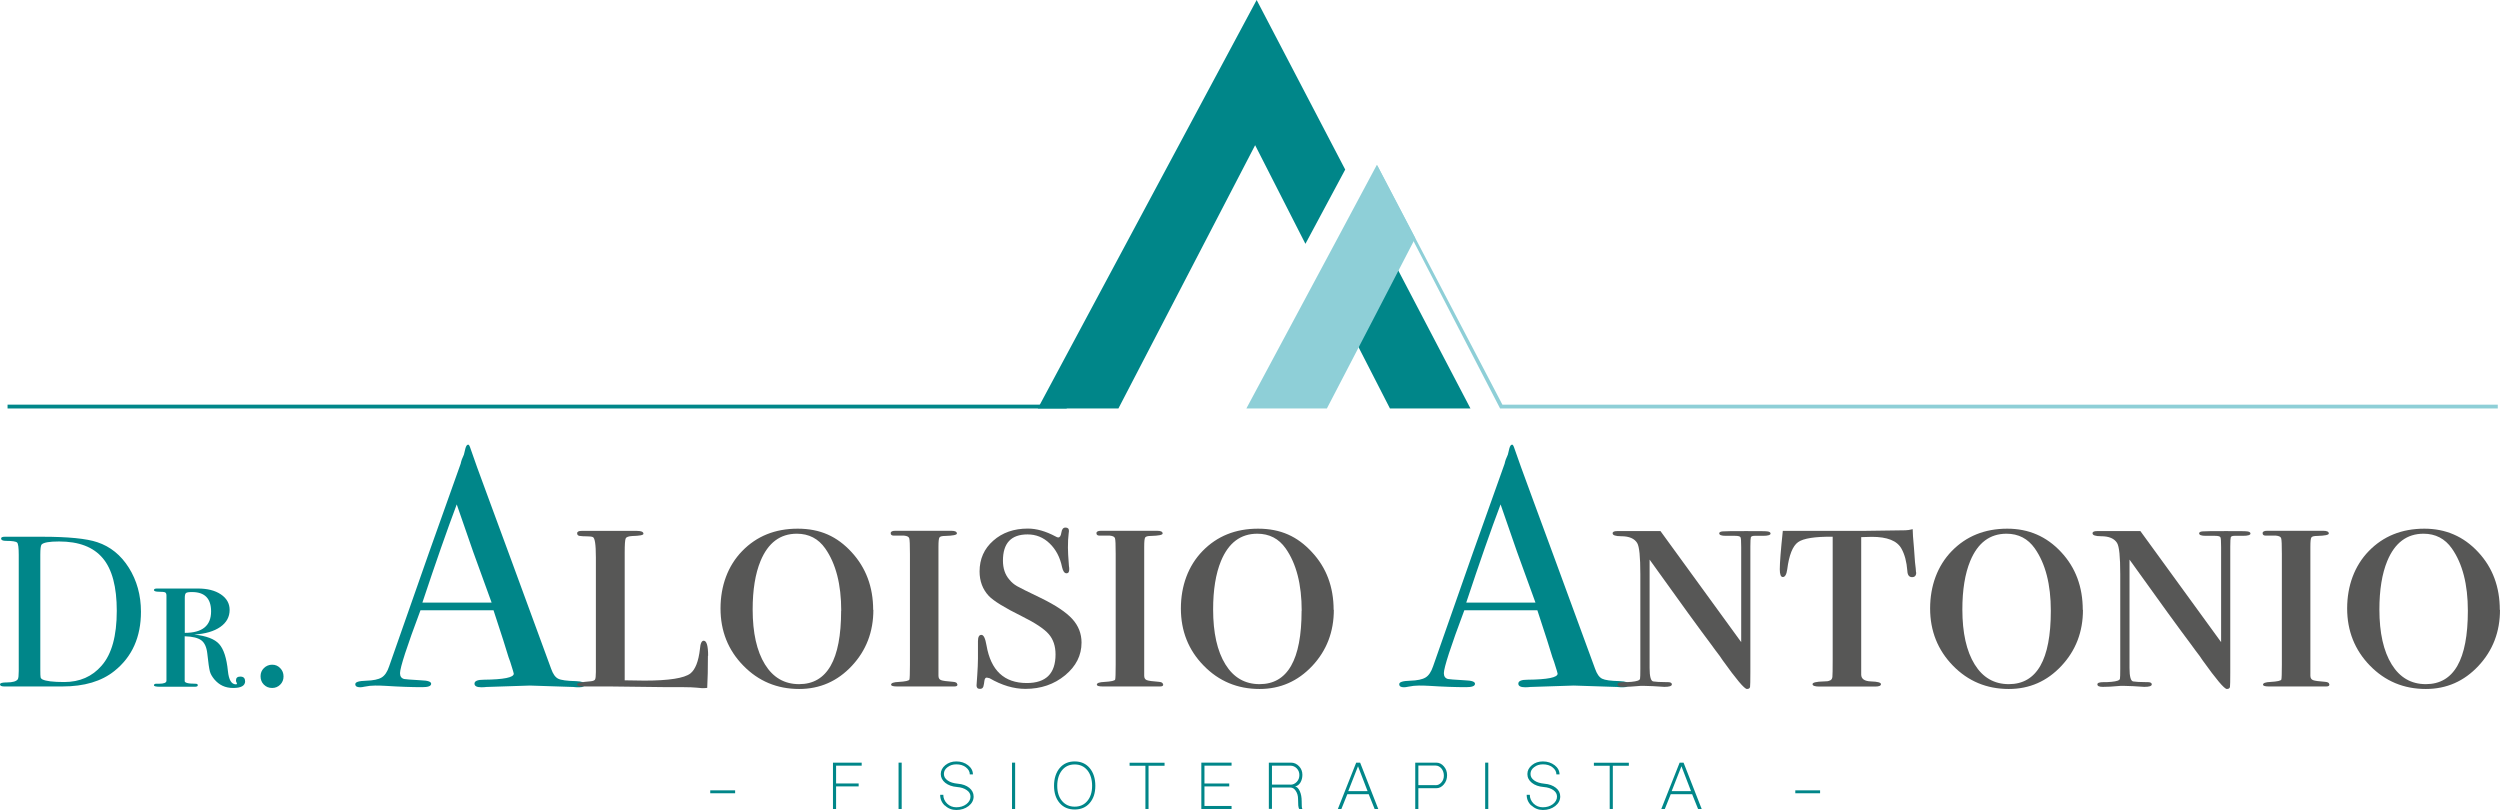 <svg xmlns="http://www.w3.org/2000/svg" viewBox="0 0 248.12 80.41"><defs><style>.d{fill:#008689;}.e{fill:#8ecfd7;}.f{fill:#575756;}</style></defs><g id="a"></g><g id="b"><g id="c"><g><path class="d" d="M13.99,60.71c0,2.52-.88,4.48-2.63,5.88-1.28,1.03-3,1.54-5.16,1.54H.41c-.27,0-.41-.07-.41-.21,0-.13,.23-.19,.68-.19,.58,0,.95-.11,1.09-.32,.06-.1,.09-.37,.09-.81v-11.53c0-.7-.05-1.11-.16-1.22-.11-.11-.47-.17-1.1-.17-.33,0-.49-.08-.49-.24,0-.11,.12-.17,.36-.17-.01,0,.14,0,.47,0h3.25c2.57,0,4.39,.18,5.46,.54,1.3,.43,2.35,1.28,3.14,2.54s1.2,2.72,1.2,4.37Zm-2.4-.09c0-2.37-.46-4.12-1.39-5.22-.93-1.11-2.37-1.66-4.34-1.66-.96,0-1.53,.1-1.73,.3-.09,.1-.13,.44-.13,1.03v11.42c0,.4,.01,.64,.03,.73s.08,.16,.18,.21c.34,.17,1.06,.26,2.16,.26,1.54,0,2.78-.54,3.72-1.63,1-1.14,1.5-2.95,1.5-5.43Z"></path><path class="d" d="M24.33,67.6c0,.46-.4,.68-1.19,.68s-1.39-.29-1.88-.87c-.21-.26-.36-.51-.43-.77s-.16-.86-.26-1.81c-.07-.61-.27-1.04-.59-1.28-.32-.24-.87-.38-1.65-.4v4.41c-.04,.2,.31,.3,1.07,.3,.16,0,.23,.05,.23,.15s-.1,.15-.3,.15h-3.45c-.4,0-.6-.05-.6-.14,0-.1,.07-.16,.21-.16h.3c.48,0,.73-.1,.73-.3v-8.45c0-.16-.04-.26-.12-.31s-.29-.07-.62-.07-.5-.06-.5-.17c0-.1,.1-.15,.3-.15h4.04c.96,0,1.72,.19,2.3,.58,.58,.39,.87,.91,.87,1.54,0,.7-.31,1.26-.92,1.69-.61,.43-1.48,.69-2.59,.76,1.2,.13,2.02,.44,2.47,.94s.74,1.39,.87,2.68c.09,.88,.35,1.32,.79,1.32,.07,0,.11-.02,.11-.06,0-.01-.02-.06-.05-.14-.04-.07-.05-.13-.05-.18,0-.26,.14-.39,.43-.39,.31,0,.47,.15,.47,.45Zm-3.38-6.92c0-1.28-.63-1.92-1.89-1.92-.33,0-.53,.03-.6,.1-.08,.06-.12,.22-.12,.46v3.49c1.74,0,2.61-.71,2.61-2.13Z"></path><path class="d" d="M28.14,67.14c0,.32-.11,.59-.33,.81-.22,.22-.49,.33-.8,.33-.33,0-.6-.11-.82-.33-.22-.22-.33-.5-.33-.83s.11-.59,.33-.81,.5-.34,.82-.34,.58,.11,.8,.34c.22,.22,.33,.5,.33,.83Z"></path><path class="d" d="M58.02,67.92c0,.19-.17,.29-.51,.29-.23,0-.43,0-.61-.03l-4.31-.14-4.31,.14c-.16,.02-.33,.03-.51,.03-.45,0-.68-.12-.68-.36,0-.26,.31-.39,.92-.39,1.99-.02,2.98-.22,2.98-.6,0-.02-.02-.11-.07-.27l-.28-.9-.17-.47c-.2-.7-.7-2.25-1.49-4.65h-7.25c-1.36,3.62-2.03,5.7-2.03,6.24,0,.32,.14,.51,.41,.58,.07,.02,.63,.07,1.7,.13,.66,.02,.98,.14,.98,.34,0,.23-.29,.34-.88,.34-1.04,0-2.25-.04-3.63-.13-.34-.02-.69-.03-1.05-.03s-.71,.04-1.05,.11c-.18,.04-.33,.06-.44,.06-.32,0-.48-.1-.48-.31s.36-.32,1.07-.34c.71-.02,1.23-.13,1.54-.32,.32-.19,.57-.56,.75-1.11,2.91-8.35,5.28-15.05,7.1-20.11,.05-.27,.16-.57,.32-.9l.15-.62c.07-.25,.16-.37,.27-.37,.07,0,.12,.07,.17,.2,.29,.88,.96,2.72,2,5.53,.81,2.19,2.84,7.7,6.07,16.52,.18,.51,.41,.84,.7,.98,.28,.14,.87,.22,1.75,.24,.59,.02,.88,.13,.88,.32Zm-9.23-8.12c-.37-1.02-.98-2.7-1.83-5.04l-1.63-4.7c-.94,2.5-2.08,5.75-3.41,9.75h6.86Z"></path><path class="f" d="M70.26,65.08c0,1.27-.02,2.33-.07,3.19-.14,.02-.31,.03-.51,.03-.02,0-.2-.02-.53-.05-.33-.03-.75-.05-1.27-.05h-1.59l-5.8-.07h-2.78c-.29,0-.44-.07-.44-.22,0-.13,.44-.22,1.32-.29,.25-.02,.4-.08,.46-.17,.06-.09,.09-.34,.09-.75v-11.39c0-1.27-.1-1.94-.31-2.01-.09-.04-.29-.07-.59-.07s-.5-.01-.59-.03c-.25,0-.37-.09-.37-.27,0-.16,.15-.24,.44-.24h5.49c.43,0,.65,.09,.65,.29,0,.13-.37,.2-1.12,.22-.36,.02-.58,.1-.64,.24-.07,.14-.1,.62-.1,1.46v12.62c.9,.02,1.55,.03,1.96,.03,2.43,0,3.95-.24,4.56-.71,.49-.39,.81-1.2,.95-2.44,.04-.54,.17-.81,.37-.81,.29,0,.44,.5,.44,1.49Z"></path><path class="f" d="M86.68,60.52c0,2.19-.71,4.04-2.14,5.57-1.42,1.52-3.17,2.29-5.22,2.29-2.19,0-4.04-.77-5.55-2.32-1.51-1.54-2.26-3.44-2.26-5.67s.72-4.23,2.15-5.7c1.44-1.48,3.27-2.22,5.51-2.22s3.91,.77,5.34,2.32,2.15,3.46,2.15,5.74Zm-3.19,.1c0-2.62-.53-4.68-1.59-6.19-.68-.97-1.62-1.46-2.82-1.46-1.65,0-2.85,.9-3.6,2.71-.52,1.26-.78,2.87-.78,4.81,0,2.32,.41,4.14,1.22,5.45s1.94,1.96,3.39,1.96c2.78,0,4.17-2.42,4.17-7.28Z"></path><path class="f" d="M95.03,67.93c0,.14-.1,.2-.31,.2h-5.7c-.39,0-.58-.06-.58-.18,0-.16,.25-.25,.75-.27,.68-.04,1.03-.12,1.07-.24,.03-.11,.05-.6,.05-1.47v-11c0-.89-.02-1.41-.07-1.55-.05-.15-.21-.23-.51-.26h-1.02c-.2,0-.31-.08-.31-.24s.15-.24,.44-.24c-.02,0,.04,0,.2,0h5.39c.36,0,.54,.09,.54,.27,0,.14-.39,.22-1.15,.24-.32,0-.51,.05-.58,.15-.07,.1-.1,.41-.1,.93v12.79c0,.23,.08,.37,.25,.44,.17,.07,.57,.12,1.2,.17,.27,.02,.41,.1,.41,.24Z"></path><path class="f" d="M107.34,63.78c0,1.26-.54,2.34-1.63,3.24-1.09,.9-2.4,1.35-3.94,1.35-1.15,0-2.34-.35-3.56-1.06-.14-.04-.23-.06-.27-.06-.14,0-.21,.11-.24,.32-.02,.21-.06,.4-.1,.56-.05,.16-.16,.24-.34,.24-.23,0-.34-.11-.34-.34,0-.04,.02-.39,.07-1.02,.04-.63,.07-1.17,.07-1.63v-1.73c0-.43,.11-.64,.34-.64s.39,.35,.51,1.05c.43,2.49,1.76,3.73,4,3.73,1.9,0,2.85-.94,2.85-2.84,0-.83-.23-1.51-.68-2.02-.45-.52-1.34-1.11-2.65-1.76-1.72-.85-2.82-1.53-3.29-2.02-.61-.65-.92-1.47-.92-2.43,0-1.24,.45-2.26,1.36-3.06,.9-.8,2.05-1.2,3.43-1.2,.86,0,1.77,.26,2.75,.78,.11,.07,.2,.1,.27,.1,.16,0,.26-.16,.31-.49,.05-.33,.18-.49,.41-.49s.34,.11,.34,.34c0,.04-.01,.14-.03,.27-.05,.36-.07,.83-.07,1.39,0,.34,.03,.95,.1,1.83,.02,.09,.03,.19,.03,.31,0,.27-.09,.4-.27,.4-.2,0-.35-.2-.44-.6-.2-.99-.62-1.78-1.24-2.37-.62-.6-1.35-.89-2.19-.89-1.63,0-2.44,.87-2.44,2.6,0,.77,.21,1.4,.64,1.89,.22,.27,.47,.48,.75,.64,.27,.16,1.06,.55,2.37,1.18,1.47,.72,2.51,1.41,3.12,2.08,.61,.67,.92,1.45,.92,2.35Z"></path><path class="f" d="M115.45,67.93c0,.14-.1,.2-.31,.2h-5.7c-.39,0-.58-.06-.58-.18,0-.16,.25-.25,.75-.27,.68-.04,1.03-.12,1.07-.24,.03-.11,.05-.6,.05-1.47v-11c0-.89-.02-1.41-.07-1.55-.05-.15-.21-.23-.51-.26h-1.02c-.2,0-.31-.08-.31-.24s.15-.24,.44-.24c-.02,0,.04,0,.2,0h5.39c.36,0,.54,.09,.54,.27,0,.14-.39,.22-1.15,.24-.32,0-.51,.05-.58,.15-.07,.1-.1,.41-.1,.93v12.79c0,.23,.08,.37,.25,.44,.17,.07,.57,.12,1.2,.17,.27,.02,.41,.1,.41,.24Z"></path><path class="f" d="M132.38,60.52c0,2.19-.71,4.04-2.14,5.57-1.43,1.52-3.17,2.29-5.23,2.29-2.19,0-4.04-.77-5.55-2.32-1.51-1.54-2.26-3.44-2.26-5.67s.72-4.23,2.15-5.7c1.44-1.48,3.27-2.22,5.51-2.22s3.91,.77,5.34,2.32c1.44,1.54,2.16,3.46,2.16,5.74Zm-3.19,.1c0-2.62-.53-4.68-1.59-6.19-.68-.97-1.62-1.46-2.82-1.46-1.65,0-2.85,.9-3.6,2.71-.52,1.26-.78,2.87-.78,4.81,0,2.32,.41,4.14,1.22,5.45s1.94,1.96,3.39,1.96c2.78,0,4.17-2.42,4.17-7.28Z"></path><path class="d" d="M161.62,67.92c0,.19-.17,.29-.51,.29-.23,0-.43,0-.61-.03l-4.31-.14-4.31,.14c-.16,.02-.33,.03-.51,.03-.45,0-.68-.12-.68-.36,0-.26,.3-.39,.91-.39,1.99-.02,2.99-.22,2.99-.6,0-.02-.02-.11-.07-.27l-.28-.9-.17-.47c-.2-.7-.7-2.25-1.49-4.65h-7.25c-1.36,3.62-2.03,5.7-2.03,6.24,0,.32,.14,.51,.41,.58,.07,.02,.63,.07,1.7,.13,.66,.02,.98,.14,.98,.34,0,.23-.29,.34-.88,.34-1.04,0-2.25-.04-3.63-.13-.34-.02-.69-.03-1.05-.03s-.71,.04-1.05,.11c-.18,.04-.33,.06-.44,.06-.32,0-.47-.1-.47-.31s.36-.32,1.07-.34c.71-.02,1.23-.13,1.54-.32,.32-.19,.56-.56,.75-1.11,2.91-8.35,5.28-15.05,7.1-20.11,.05-.27,.16-.57,.32-.9l.15-.62c.07-.25,.16-.37,.27-.37,.07,0,.12,.07,.17,.2,.3,.88,.96,2.72,2,5.53,.81,2.19,2.84,7.7,6.07,16.52,.18,.51,.41,.84,.7,.98,.28,.14,.86,.22,1.75,.24,.59,.02,.88,.13,.88,.32Zm-9.23-8.12c-.37-1.02-.98-2.7-1.83-5.04l-1.63-4.7c-.95,2.5-2.08,5.75-3.41,9.75h6.86Z"></path><path class="f" d="M175.73,52.94c0,.16-.25,.24-.75,.24h-.85c-.2,0-.32,.05-.36,.14-.03,.09-.05,.4-.05,.92v12.5c0,.82-.01,1.3-.03,1.43-.02,.14-.13,.21-.31,.21-.25,0-1.05-.95-2.41-2.85-.16-.25-.4-.59-.74-1.02-.04-.07-.17-.24-.37-.51-1.13-1.5-3.18-4.32-6.14-8.46v10.76c0,.84,.12,1.29,.36,1.33,.24,.04,.67,.07,1.31,.07h.13c.27,0,.41,.07,.41,.22,0,.17-.25,.25-.75,.25-.09,0-.46-.02-1.12-.07-.34-.02-.65-.03-.92-.03-.23,0-.45,0-.68,.03-.43,.04-.89,.07-1.39,.07-.36,0-.54-.08-.54-.25,0-.15,.21-.22,.64-.22h.31l.44-.03c.54-.05,.83-.15,.85-.31,.02-.09,.03-.42,.03-.99v-9.39c0-1.71-.1-2.73-.31-3.08-.27-.45-.8-.68-1.59-.68-.57,0-.85-.1-.85-.29,0-.15,.15-.22,.44-.22h4.31l8.01,11.02v-9.43c0-.57-.02-.89-.07-.98s-.23-.14-.54-.14h-.92c-.43,0-.65-.08-.65-.25,0-.1,.11-.17,.32-.19,.22-.02,.98-.03,2.29-.03s1.97,0,2.17,.03,.31,.09,.31,.21Z"></path><path class="f" d="M190.18,56.82c0,.31-.14,.46-.41,.46-.3,0-.45-.21-.47-.62-.07-.9-.26-1.63-.58-2.2-.43-.79-1.41-1.18-2.95-1.18-.23,0-.58,.01-1.05,.03v13.64c0,.43,.33,.66,.98,.68s.98,.11,.98,.27-.19,.24-.58,.24h-5.53c-.45,0-.68-.08-.68-.24s.37-.25,1.12-.27c.27,0,.45-.02,.54-.07,.18-.04,.28-.16,.31-.36,.02-.19,.03-.77,.03-1.72v-12.21c-1.76-.02-2.91,.16-3.44,.54-.53,.38-.89,1.28-1.07,2.69-.07,.52-.22,.77-.44,.77-.2,0-.3-.26-.3-.77,0-.65,.1-1.92,.3-3.81h7.91c.7,0,2.12-.02,4.27-.06,.18,0,.42-.04,.71-.11l.03,.7,.1,1.19,.1,1.39,.07,.6c.02,.2,.03,.33,.03,.4Z"></path><path class="f" d="M206.73,60.52c0,2.19-.71,4.04-2.14,5.57-1.42,1.52-3.16,2.29-5.22,2.29-2.19,0-4.04-.77-5.55-2.32-1.5-1.54-2.26-3.44-2.26-5.67s.72-4.23,2.15-5.7,3.27-2.22,5.51-2.22c2.12,0,3.9,.77,5.34,2.32,1.44,1.54,2.15,3.46,2.15,5.74Zm-3.19,.1c0-2.62-.53-4.68-1.59-6.19-.68-.97-1.62-1.46-2.81-1.46-1.65,0-2.85,.9-3.6,2.71-.52,1.26-.78,2.87-.78,4.81,0,2.32,.41,4.14,1.22,5.45,.81,1.31,1.94,1.96,3.39,1.96,2.78,0,4.17-2.42,4.17-7.28Z"></path><path class="f" d="M223.36,52.94c0,.16-.25,.24-.75,.24h-.85c-.2,0-.32,.05-.36,.14-.03,.09-.05,.4-.05,.92v12.5c0,.82-.01,1.3-.03,1.43-.02,.14-.13,.21-.31,.21-.25,0-1.05-.95-2.41-2.85-.16-.25-.4-.59-.74-1.02-.04-.07-.17-.24-.37-.51-1.13-1.5-3.18-4.32-6.14-8.46v10.76c0,.84,.12,1.29,.36,1.33,.24,.04,.67,.07,1.31,.07h.13c.27,0,.41,.07,.41,.22,0,.17-.25,.25-.75,.25-.09,0-.46-.02-1.12-.07-.34-.02-.65-.03-.92-.03-.23,0-.45,0-.68,.03-.43,.04-.89,.07-1.39,.07-.36,0-.54-.08-.54-.25,0-.15,.21-.22,.64-.22h.31l.44-.03c.54-.05,.83-.15,.85-.31,.02-.09,.03-.42,.03-.99v-9.39c0-1.71-.1-2.73-.31-3.08-.27-.45-.8-.68-1.59-.68-.57,0-.85-.1-.85-.29,0-.15,.15-.22,.44-.22h4.31l8.01,11.02v-9.43c0-.57-.02-.89-.07-.98s-.23-.14-.54-.14h-.92c-.43,0-.65-.08-.65-.25,0-.1,.11-.17,.32-.19,.22-.02,.98-.03,2.29-.03s1.97,0,2.17,.03,.31,.09,.31,.21Z"></path><path class="f" d="M231.19,67.93c0,.14-.1,.2-.31,.2h-5.7c-.39,0-.58-.06-.58-.18,0-.16,.25-.25,.75-.27,.68-.04,1.03-.12,1.07-.24,.03-.11,.05-.6,.05-1.47v-11c0-.89-.02-1.41-.07-1.55-.04-.15-.22-.23-.51-.26h-1.02c-.2,0-.31-.08-.31-.24s.15-.24,.44-.24c-.02,0,.04,0,.2,0h5.39c.36,0,.54,.09,.54,.27,0,.14-.39,.22-1.15,.24-.32,0-.51,.05-.58,.15-.07,.1-.1,.41-.1,.93v12.79c0,.23,.09,.37,.26,.44s.57,.12,1.2,.17c.27,.02,.41,.1,.41,.24Z"></path><path class="f" d="M248.12,60.52c0,2.19-.71,4.04-2.14,5.57-1.42,1.52-3.16,2.29-5.22,2.29-2.19,0-4.04-.77-5.55-2.32-1.5-1.54-2.26-3.44-2.26-5.67s.72-4.23,2.15-5.7,3.27-2.22,5.51-2.22c2.12,0,3.9,.77,5.34,2.32,1.44,1.54,2.15,3.46,2.15,5.74Zm-3.19,.1c0-2.62-.53-4.68-1.59-6.19-.68-.97-1.62-1.46-2.81-1.46-1.65,0-2.85,.9-3.6,2.71-.52,1.26-.78,2.87-.78,4.81,0,2.32,.41,4.14,1.22,5.45,.81,1.31,1.94,1.96,3.39,1.96,2.78,0,4.17-2.42,4.17-7.28Z"></path></g><g><path class="d" d="M70.49,78.44h2.47v.29h-2.47v-.29Z"></path><path class="d" d="M82.67,80.29v-4.6h2.85v.3h-2.54v1.77h2.24v.29h-2.24v2.24h-.31Z"></path><path class="d" d="M89.18,80.29v-4.6h.31v4.6h-.31Z"></path><path class="d" d="M93.78,79.96c-.32-.3-.47-.65-.47-1.08h.31c0,.34,.13,.63,.38,.88,.25,.24,.56,.36,.91,.36,.39,0,.72-.1,1-.31,.27-.21,.41-.46,.41-.75,0-.25-.12-.47-.37-.64-.24-.17-.56-.28-.96-.31-.49-.04-.88-.18-1.18-.42-.29-.24-.44-.53-.44-.87s.15-.63,.45-.88c.3-.24,.66-.37,1.09-.37,.46,0,.85,.13,1.17,.38,.32,.25,.48,.56,.48,.91h-.31c0-.27-.13-.51-.39-.71-.26-.2-.57-.29-.95-.29-.34,0-.62,.09-.87,.28-.24,.18-.36,.4-.36,.67s.12,.47,.37,.65c.25,.18,.59,.28,1,.32,.48,.04,.86,.18,1.15,.41,.28,.23,.43,.52,.43,.86,0,.37-.17,.69-.5,.95-.34,.26-.74,.39-1.22,.39-.44,0-.82-.15-1.13-.45Z"></path><path class="d" d="M100.44,80.29v-4.6h.31v4.6h-.31Z"></path><path class="d" d="M105.17,79.7c-.37-.43-.56-1-.56-1.71s.19-1.32,.56-1.76c.37-.44,.87-.66,1.49-.66s1.12,.22,1.49,.66c.37,.44,.56,1.03,.56,1.76s-.19,1.28-.56,1.71c-.37,.43-.87,.64-1.49,.64s-1.12-.21-1.49-.64Zm2.75-.21c.31-.37,.47-.87,.47-1.5s-.16-1.16-.47-1.54c-.32-.39-.74-.58-1.26-.58s-.95,.19-1.26,.58-.47,.9-.47,1.54,.16,1.13,.47,1.5c.32,.38,.74,.57,1.26,.57s.95-.19,1.26-.57Z"></path><path class="d" d="M113.68,80.29v-4.29h-1.57v-.3h3.47v.3h-1.59v4.29h-.31Z"></path><path class="d" d="M119.23,80.29v-4.6h3v.3h-2.69v1.77h2.46v.29h-2.46v1.94h2.69v.3h-3Z"></path><path class="d" d="M125.93,80.29v-4.6h2.19c.32,0,.58,.12,.81,.36,.22,.23,.33,.52,.33,.85,0,.3-.07,.55-.2,.77-.14,.22-.31,.34-.52,.38,.19,.05,.35,.21,.47,.49,.12,.27,.18,.6,.18,.99,0,.22,0,.38,.01,.49,0,.13,.03,.22,.06,.27h-.31c-.05-.06-.08-.18-.1-.34l-.02-.66c0-.31-.08-.58-.23-.8-.14-.22-.32-.33-.53-.33h-1.83v2.12h-.31Zm2.14-2.41c.24,0,.45-.09,.63-.28,.17-.18,.26-.4,.26-.67s-.08-.48-.26-.67c-.18-.18-.39-.27-.63-.27h-1.83v1.88h1.83Z"></path><path class="d" d="M132.78,80.29l1.82-4.6h.39l1.8,4.6h-.36l-.59-1.47h-2.12l-.59,1.47h-.35Zm2.95-1.77l-.95-2.47-.97,2.47h1.92Z"></path><path class="d" d="M140.46,80.29v-4.6h2.08c.3,0,.55,.12,.76,.37,.21,.24,.32,.53,.32,.87,0,.36-.1,.66-.32,.92-.21,.25-.46,.38-.76,.38h-1.77v2.06h-.31Zm2.02-2.36c.23,0,.42-.09,.58-.28,.16-.18,.24-.4,.24-.67s-.08-.51-.24-.71c-.16-.19-.36-.29-.58-.29h-1.71v1.94h1.71Z"></path><path class="d" d="M147.4,80.29v-4.6h.31v4.6h-.31Z"></path><path class="d" d="M151.99,79.96c-.32-.3-.47-.65-.47-1.08h.31c0,.34,.13,.63,.38,.88,.25,.24,.56,.36,.91,.36,.39,0,.72-.1,1-.31,.27-.21,.41-.46,.41-.75,0-.25-.12-.47-.36-.64-.24-.17-.56-.28-.96-.31-.49-.04-.88-.18-1.18-.42-.3-.24-.44-.53-.44-.87s.15-.63,.45-.88,.66-.37,1.09-.37c.45,0,.84,.13,1.17,.38,.32,.25,.48,.56,.48,.91h-.31c0-.27-.13-.51-.39-.71-.26-.2-.57-.29-.95-.29-.34,0-.63,.09-.87,.28-.24,.18-.36,.4-.36,.67s.12,.47,.37,.65c.25,.18,.59,.28,1,.32,.48,.04,.86,.18,1.15,.41,.29,.23,.43,.52,.43,.86,0,.37-.17,.69-.5,.95-.34,.26-.74,.39-1.22,.39-.44,0-.82-.15-1.13-.45Z"></path><path class="d" d="M159.76,80.29v-4.29h-1.57v-.3h3.47v.3h-1.59v4.29h-.31Z"></path><path class="d" d="M164.88,80.29l1.82-4.6h.39l1.8,4.6h-.36l-.59-1.47h-2.12l-.59,1.47h-.35Zm2.95-1.77l-.95-2.47-.97,2.47h1.92Z"></path><path class="d" d="M178.18,78.44h2.46v.29h-2.46v-.29Z"></path></g><g><polygon class="d" points="124.72 0 103 40.54 111 40.54 124.57 14.41 129.56 24.2 133.51 16.83 124.72 0"></polygon><polygon class="d" points="137.95 40.54 145.94 40.54 137.1 23.64 133.17 31.21 137.95 40.54"></polygon><polygon class="e" points="132.71 23.73 123.7 40.54 131.69 40.54 136.54 31.21 140.46 23.64 136.65 16.36 132.71 23.73"></polygon><rect class="d" x=".75" y="40.16" width="105.12" height=".38"></rect><polygon class="e" points="247.9 40.54 148.88 40.54 148.83 40.44 136.64 16.88 136.68 16.39 149.11 40.16 247.9 40.16 247.9 40.54"></polygon></g></g></g></svg>